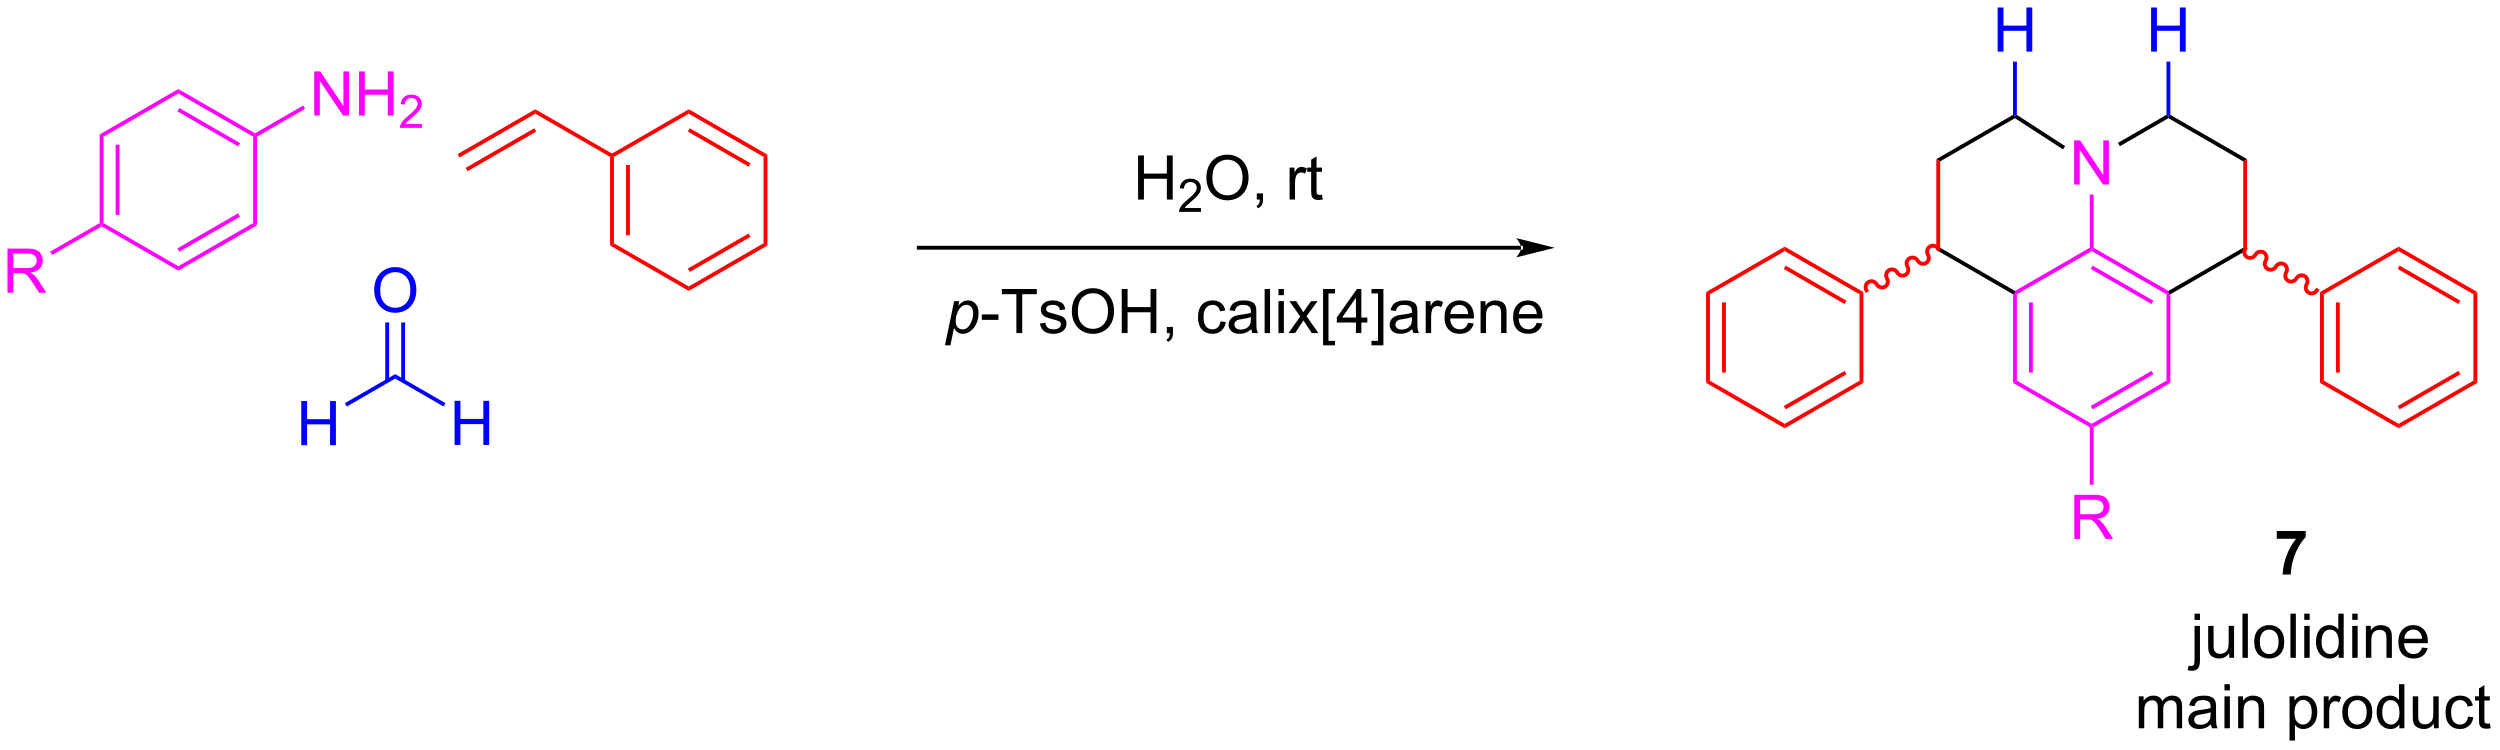 <?xml version="1.0" encoding="UTF-8"?>
<!DOCTYPE svg PUBLIC '-//W3C//DTD SVG 1.0//EN'
          'http://www.w3.org/TR/2001/REC-SVG-20010904/DTD/svg10.dtd'>
<svg stroke-dasharray="none" shape-rendering="auto" xmlns="http://www.w3.org/2000/svg" font-family="'Dialog'" text-rendering="auto" width="890" fill-opacity="1" color-interpolation="auto" color-rendering="auto" preserveAspectRatio="xMidYMid meet" font-size="12px" viewBox="0 0 890 267" fill="black" xmlns:xlink="http://www.w3.org/1999/xlink" stroke="black" image-rendering="auto" stroke-miterlimit="10" stroke-linecap="square" stroke-linejoin="miter" font-style="normal" stroke-width="1" height="267" stroke-dashoffset="0" font-weight="normal" stroke-opacity="1"
><!--Generated by the Batik Graphics2D SVG Generator--><defs id="genericDefs"
  /><g
  ><defs id="defs1"
    ><clipPath clipPathUnits="userSpaceOnUse" id="clipPath1"
      ><path d="M1.294 1.596 L334.783 1.596 L334.783 101.458 L1.294 101.458 L1.294 1.596 Z"
      /></clipPath
      ><clipPath clipPathUnits="userSpaceOnUse" id="clipPath2"
      ><path d="M-0.556 14.665 L-0.556 111.751 L323.66 111.751 L323.66 14.665 Z"
      /></clipPath
    ></defs
    ><g fill="blue" transform="scale(2.667,2.667) translate(-1.294,-1.596) matrix(1.029,0,0,1.029,1.866,-13.489)" stroke="blue"
    ><path d="M38.525 72.41 L38.525 66.684 L39.283 66.684 L39.283 69.035 L42.26 69.035 L42.26 66.684 L43.017 66.684 L43.017 72.41 L42.26 72.41 L42.26 69.71 L39.283 69.71 L39.283 72.41 L38.525 72.41 Z" stroke="none" clip-path="url(#clipPath2)"
    /></g
    ><g fill="blue" transform="matrix(2.743,0,0,2.743,1.526,-40.226)" stroke="blue"
    ><path d="M44.45 67.426 L44.2 66.993 L50.731 63.222 L50.731 63.799 Z" stroke="none" clip-path="url(#clipPath2)"
    /></g
    ><g fill="blue" transform="matrix(2.743,0,0,2.743,1.526,-40.226)" stroke="blue"
    ><path d="M58.44 72.41 L58.44 66.684 L59.198 66.684 L59.198 69.035 L62.175 69.035 L62.175 66.684 L62.933 66.684 L62.933 72.41 L62.175 72.41 L62.175 69.71 L59.198 69.71 L59.198 72.41 L58.44 72.41 Z" stroke="none" clip-path="url(#clipPath2)"
    /></g
    ><g fill="blue" transform="matrix(2.743,0,0,2.743,1.526,-40.226)" stroke="blue"
    ><path d="M50.731 63.799 L50.731 63.222 L57.266 66.995 L57.016 67.428 Z" stroke="none" clip-path="url(#clipPath2)"
    /></g
    ><g fill="blue" transform="matrix(2.743,0,0,2.743,1.526,-40.226)" stroke="blue"
    ><path d="M48.008 52.371 Q48.008 50.944 48.773 50.14 Q49.539 49.332 50.75 49.332 Q51.541 49.332 52.177 49.713 Q52.815 50.09 53.148 50.767 Q53.484 51.444 53.484 52.304 Q53.484 53.176 53.133 53.864 Q52.781 54.551 52.135 54.905 Q51.492 55.26 50.745 55.26 Q49.937 55.26 49.299 54.869 Q48.664 54.476 48.336 53.801 Q48.008 53.124 48.008 52.371 ZM48.789 52.382 Q48.789 53.418 49.343 54.015 Q49.901 54.608 50.742 54.608 Q51.596 54.608 52.148 54.007 Q52.703 53.405 52.703 52.301 Q52.703 51.601 52.466 51.08 Q52.229 50.559 51.773 50.273 Q51.32 49.983 50.752 49.983 Q49.948 49.983 49.367 50.538 Q48.789 51.09 48.789 52.382 Z" stroke="none" clip-path="url(#clipPath2)"
    /></g
    ><g fill="blue" transform="matrix(2.743,0,0,2.743,1.526,-40.226)" stroke="blue"
    ><path d="M52.016 64.108 L52.016 56.513 L51.516 56.513 L51.516 64.108 ZM49.946 64.108 L49.946 56.513 L49.446 56.513 L49.446 64.108 Z" stroke="none" clip-path="url(#clipPath2)"
    /></g
    ><g fill="fuchsia" transform="matrix(2.743,0,0,2.743,1.526,-40.226)" stroke="fuchsia"
    ><path d="M12.382 32.113 L12.882 32.402 L12.882 43.613 L12.632 43.758 L12.382 43.613 ZM14.452 33.453 L14.452 42.562 L14.952 42.562 L14.952 33.453 Z" stroke="none" clip-path="url(#clipPath2)"
    /></g
    ><g fill="fuchsia" transform="matrix(2.743,0,0,2.743,1.526,-40.226)" stroke="fuchsia"
    ><path d="M12.632 44.046 L12.632 43.758 L12.882 43.613 L22.59 49.219 L22.59 49.796 Z" stroke="none" clip-path="url(#clipPath2)"
    /></g
    ><g fill="fuchsia" transform="matrix(2.743,0,0,2.743,1.526,-40.226)" stroke="fuchsia"
    ><path d="M22.59 49.796 L22.59 49.219 L32.297 43.613 L32.797 43.902 ZM22.715 47.334 L30.603 42.779 L30.353 42.346 L22.465 46.901 Z" stroke="none" clip-path="url(#clipPath2)"
    /></g
    ><g fill="fuchsia" transform="matrix(2.743,0,0,2.743,1.526,-40.226)" stroke="fuchsia"
    ><path d="M32.797 43.902 L32.297 43.613 L32.297 32.402 L32.547 32.258 L32.797 32.402 Z" stroke="none" clip-path="url(#clipPath2)"
    /></g
    ><g fill="fuchsia" transform="matrix(2.743,0,0,2.743,1.526,-40.226)" stroke="fuchsia"
    ><path d="M32.547 31.969 L32.547 32.258 L32.297 32.402 L22.59 26.796 L22.59 26.219 ZM30.603 33.236 L22.715 28.681 L22.465 29.114 L30.353 33.669 Z" stroke="none" clip-path="url(#clipPath2)"
    /></g
    ><g fill="fuchsia" transform="matrix(2.743,0,0,2.743,1.526,-40.226)" stroke="fuchsia"
    ><path d="M22.59 26.219 L22.59 26.796 L12.882 32.402 L12.382 32.113 Z" stroke="none" clip-path="url(#clipPath2)"
    /></g
    ><g fill="fuchsia" transform="matrix(2.743,0,0,2.743,1.526,-40.226)" stroke="fuchsia"
    ><path d="M40.226 29.657 L40.226 23.931 L41.004 23.931 L44.012 28.426 L44.012 23.931 L44.739 23.931 L44.739 29.657 L43.96 29.657 L40.952 25.157 L40.952 29.657 L40.226 29.657 ZM46.034 29.657 L46.034 23.931 L46.792 23.931 L46.792 26.282 L49.769 26.282 L49.769 23.931 L50.526 23.931 L50.526 29.657 L49.769 29.657 L49.769 26.957 L46.792 26.957 L46.792 29.657 L46.034 29.657 Z" stroke="none" clip-path="url(#clipPath2)"
    /></g
    ><g fill="fuchsia" transform="matrix(2.743,0,0,2.743,1.526,-40.226)" stroke="fuchsia"
    ><path d="M54.193 30.75 L54.193 31.258 L51.353 31.258 Q51.347 31.066 51.415 30.89 Q51.523 30.601 51.761 30.32 Q52.001 30.039 52.452 29.67 Q53.151 29.095 53.398 28.759 Q53.644 28.424 53.644 28.125 Q53.644 27.812 53.419 27.597 Q53.196 27.381 52.835 27.381 Q52.454 27.381 52.226 27.609 Q51.997 27.838 51.995 28.242 L51.452 28.187 Q51.509 27.58 51.872 27.263 Q52.236 26.945 52.847 26.945 Q53.466 26.945 53.825 27.289 Q54.187 27.631 54.187 28.136 Q54.187 28.394 54.081 28.644 Q53.976 28.892 53.73 29.168 Q53.486 29.443 52.917 29.924 Q52.443 30.322 52.308 30.465 Q52.173 30.607 52.085 30.75 L54.193 30.75 Z" stroke="none" clip-path="url(#clipPath2)"
    /></g
    ><g fill="fuchsia" transform="matrix(2.743,0,0,2.743,1.526,-40.226)" stroke="fuchsia"
    ><path d="M32.797 32.402 L32.547 32.258 L32.547 31.969 L38.801 28.358 L39.051 28.791 Z" stroke="none" clip-path="url(#clipPath2)"
    /></g
    ><g fill="red" transform="matrix(2.743,0,0,2.743,1.526,-40.226)" stroke="red"
    ><path d="M59.082 35.099 L58.832 34.666 L68.914 28.843 L68.914 29.421 ZM60.117 36.891 L69.039 31.739 L68.789 31.306 L59.867 36.458 Z" stroke="none" clip-path="url(#clipPath2)"
    /></g
    ><g fill="red" transform="matrix(2.743,0,0,2.743,1.526,-40.226)" stroke="red"
    ><path d="M68.914 29.421 L68.914 28.843 L78.872 34.594 L78.872 34.882 L78.622 35.027 Z" stroke="none" clip-path="url(#clipPath2)"
    /></g
    ><g transform="matrix(2.743,0,0,2.743,1.526,-40.226)"
    ><path d="M196.847 47.069 L196.847 47.069 L118.69 47.069 L118.44 47.069 L118.44 46.569 L118.69 46.569 L196.847 46.569 L197.097 46.569 L197.097 47.069 ZM201.222 46.819 L196.222 45.569 C196.222 45.569 196.847 46.273 196.847 46.819 C196.847 47.366 196.222 48.069 196.222 48.069 Z" stroke="none" clip-path="url(#clipPath2)"
    /></g
    ><g transform="matrix(2.743,0,0,2.743,1.526,-40.226)"
    ><path d="M147.151 40.565 L147.151 34.838 L147.909 34.838 L147.909 37.19 L150.885 37.19 L150.885 34.838 L151.643 34.838 L151.643 40.565 L150.885 40.565 L150.885 37.864 L147.909 37.864 L147.909 40.565 L147.151 40.565 Z" stroke="none" clip-path="url(#clipPath2)"
    /></g
    ><g transform="matrix(2.743,0,0,2.743,1.526,-40.226)"
    ><path d="M155.309 41.657 L155.309 42.165 L152.469 42.165 Q152.463 41.973 152.532 41.797 Q152.639 41.508 152.877 41.227 Q153.118 40.946 153.569 40.577 Q154.268 40.002 154.514 39.667 Q154.76 39.331 154.76 39.032 Q154.76 38.719 154.536 38.504 Q154.313 38.288 153.952 38.288 Q153.571 38.288 153.342 38.516 Q153.114 38.745 153.112 39.149 L152.569 39.094 Q152.625 38.487 152.989 38.17 Q153.352 37.852 153.963 37.852 Q154.583 37.852 154.942 38.196 Q155.303 38.538 155.303 39.044 Q155.303 39.301 155.198 39.551 Q155.092 39.799 154.846 40.075 Q154.602 40.35 154.034 40.831 Q153.559 41.229 153.424 41.372 Q153.29 41.514 153.202 41.657 L155.309 41.657 Z" stroke="none" clip-path="url(#clipPath2)"
    /></g
    ><g transform="matrix(2.743,0,0,2.743,1.526,-40.226)"
    ><path d="M156.013 37.776 Q156.013 36.349 156.778 35.544 Q157.544 34.736 158.755 34.736 Q159.547 34.736 160.182 35.117 Q160.82 35.494 161.153 36.171 Q161.489 36.849 161.489 37.708 Q161.489 38.58 161.138 39.268 Q160.786 39.955 160.14 40.309 Q159.497 40.664 158.75 40.664 Q157.942 40.664 157.304 40.273 Q156.669 39.88 156.341 39.205 Q156.013 38.528 156.013 37.776 ZM156.794 37.786 Q156.794 38.822 157.349 39.419 Q157.906 40.013 158.747 40.013 Q159.601 40.013 160.153 39.411 Q160.708 38.809 160.708 37.705 Q160.708 37.005 160.471 36.484 Q160.234 35.963 159.778 35.677 Q159.325 35.388 158.757 35.388 Q157.953 35.388 157.372 35.942 Q156.794 36.494 156.794 37.786 ZM162.558 40.565 L162.558 39.763 L163.36 39.763 L163.36 40.565 Q163.36 41.007 163.204 41.278 Q163.048 41.549 162.707 41.697 L162.511 41.398 Q162.735 41.299 162.839 41.109 Q162.946 40.921 162.957 40.565 L162.558 40.565 ZM166.813 40.565 L166.813 36.416 L167.446 36.416 L167.446 37.044 Q167.688 36.604 167.892 36.463 Q168.097 36.322 168.345 36.322 Q168.699 36.322 169.066 36.549 L168.824 37.2 Q168.566 37.049 168.308 37.049 Q168.079 37.049 167.894 37.187 Q167.712 37.325 167.634 37.572 Q167.517 37.947 167.517 38.393 L167.517 40.565 L166.813 40.565 ZM171.019 39.934 L171.121 40.557 Q170.824 40.619 170.589 40.619 Q170.207 40.619 169.996 40.499 Q169.785 40.377 169.699 40.179 Q169.613 39.981 169.613 39.349 L169.613 36.963 L169.097 36.963 L169.097 36.416 L169.613 36.416 L169.613 35.388 L170.313 34.966 L170.313 36.416 L171.019 36.416 L171.019 36.963 L170.313 36.963 L170.313 39.388 Q170.313 39.69 170.35 39.776 Q170.386 39.861 170.47 39.914 Q170.556 39.963 170.712 39.963 Q170.829 39.963 171.019 39.934 Z" stroke="none" clip-path="url(#clipPath2)"
    /></g
    ><g fill="fuchsia" transform="matrix(2.743,0,0,2.743,1.526,-40.226)" stroke="fuchsia"
    ><path d="M260.705 52.858 L260.955 52.714 L261.205 52.858 L261.205 64.07 L260.705 64.358 ZM262.776 53.909 L262.776 63.019 L263.276 63.019 L263.276 53.909 Z" stroke="none" clip-path="url(#clipPath2)"
    /></g
    ><g fill="fuchsia" transform="matrix(2.743,0,0,2.743,1.526,-40.226)" stroke="fuchsia"
    ><path d="M260.705 64.358 L261.205 64.07 L270.913 69.675 L270.913 69.964 L270.663 70.108 Z" stroke="none" clip-path="url(#clipPath2)"
    /></g
    ><g fill="fuchsia" transform="matrix(2.743,0,0,2.743,1.526,-40.226)" stroke="fuchsia"
    ><path d="M271.163 70.108 L270.913 69.964 L270.913 69.675 L280.621 64.07 L281.121 64.358 ZM271.038 67.79 L278.926 63.236 L278.676 62.803 L270.788 67.358 Z" stroke="none" clip-path="url(#clipPath2)"
    /></g
    ><g fill="fuchsia" transform="matrix(2.743,0,0,2.743,1.526,-40.226)" stroke="fuchsia"
    ><path d="M281.121 64.358 L280.621 64.07 L280.621 52.858 L280.871 52.714 L281.121 52.858 Z" stroke="none" clip-path="url(#clipPath2)"
    /></g
    ><g fill="fuchsia" transform="matrix(2.743,0,0,2.743,1.526,-40.226)" stroke="fuchsia"
    ><path d="M280.871 52.425 L280.871 52.714 L280.621 52.858 L270.913 47.253 L270.913 46.964 L271.163 46.82 ZM278.926 53.692 L271.038 49.138 L270.788 49.571 L278.676 54.125 Z" stroke="none" clip-path="url(#clipPath2)"
    /></g
    ><g fill="fuchsia" transform="matrix(2.743,0,0,2.743,1.526,-40.226)" stroke="fuchsia"
    ><path d="M270.663 46.82 L270.913 46.964 L270.913 47.253 L261.205 52.858 L260.955 52.714 L260.955 52.425 Z" stroke="none" clip-path="url(#clipPath2)"
    /></g
    ><g fill="fuchsia" transform="matrix(2.743,0,0,2.743,1.526,-40.226)" stroke="fuchsia"
    ><path d="M268.634 38.614 L268.634 32.887 L269.412 32.887 L272.42 37.382 L272.42 32.887 L273.147 32.887 L273.147 38.614 L272.368 38.614 L269.36 34.114 L269.36 38.614 L268.634 38.614 Z" stroke="none" clip-path="url(#clipPath2)"
    /></g
    ><g transform="matrix(2.743,0,0,2.743,1.526,-40.226)"
    ><path d="M281.121 52.858 L280.871 52.714 L280.871 52.425 L290.578 46.82 L291.078 47.108 Z" stroke="none" clip-path="url(#clipPath2)"
    /></g
    ><g fill="red" transform="matrix(2.743,0,0,2.743,1.526,-40.226)" stroke="red"
    ><path d="M291.078 47.108 L290.578 46.82 L290.578 35.608 L291.078 35.32 Z" stroke="none" clip-path="url(#clipPath2)"
    /></g
    ><g transform="matrix(2.743,0,0,2.743,1.526,-40.226)"
    ><path d="M291.078 35.32 L290.578 35.608 L280.871 30.003 L280.871 29.714 L281.121 29.57 Z" stroke="none" clip-path="url(#clipPath2)"
    /></g
    ><g transform="matrix(2.743,0,0,2.743,1.526,-40.226)"
    ><path d="M280.621 29.57 L280.871 29.714 L280.871 30.003 L274.575 33.639 L274.324 33.206 Z" stroke="none" clip-path="url(#clipPath2)"
    /></g
    ><g fill="fuchsia" transform="matrix(2.743,0,0,2.743,1.526,-40.226)" stroke="fuchsia"
    ><path d="M270.663 39.914 L271.163 39.914 L271.163 46.82 L270.913 46.964 L270.663 46.82 Z" stroke="none" clip-path="url(#clipPath2)"
    /></g
    ><g fill="blue" transform="matrix(2.743,0,0,2.743,1.526,-40.226)" stroke="blue"
    ><path d="M278.623 21.364 L278.623 15.637 L279.38 15.637 L279.38 17.989 L282.357 17.989 L282.357 15.637 L283.115 15.637 L283.115 21.364 L282.357 21.364 L282.357 18.663 L279.38 18.663 L279.38 21.364 L278.623 21.364 Z" stroke="none" clip-path="url(#clipPath2)"
    /></g
    ><g fill="blue" transform="matrix(2.743,0,0,2.743,1.526,-40.226)" stroke="blue"
    ><path d="M281.121 29.57 L280.871 29.714 L280.621 29.57 L280.621 22.664 L281.121 22.664 Z" stroke="none" clip-path="url(#clipPath2)"
    /></g
    ><g fill="red" transform="matrix(2.743,0,0,2.743,1.526,-40.226)" stroke="red"
    ><path d="M291.045 47.089 L291.045 47.089 C290.888 47.36 290.979 47.686 291.219 47.824 L291.094 48.041 L291.219 47.824 C291.458 47.962 291.786 47.878 291.942 47.607 L292.159 47.732 L291.942 47.607 C292.227 47.113 292.854 46.92 293.349 47.206 L293.224 47.423 L293.349 47.206 C293.844 47.492 293.991 48.13 293.706 48.624 L293.489 48.499 L293.706 48.624 C293.549 48.896 293.64 49.221 293.88 49.36 L293.755 49.576 L293.88 49.36 C294.119 49.498 294.446 49.414 294.603 49.142 L294.82 49.267 L294.603 49.142 C294.888 48.648 295.514 48.456 296.01 48.742 L295.885 48.958 L296.01 48.742 C296.505 49.027 296.651 49.666 296.366 50.16 L296.15 50.035 L296.366 50.16 C296.21 50.431 296.301 50.757 296.54 50.895 L296.415 51.111 L296.54 50.895 C296.78 51.033 297.107 50.949 297.264 50.678 L297.48 50.803 L297.264 50.678 C297.549 50.184 298.175 49.991 298.67 50.277 L298.545 50.493 L298.67 50.277 C299.166 50.563 299.312 51.201 299.027 51.695 L298.811 51.57 L299.027 51.695 C298.87 51.967 298.961 52.292 299.201 52.43 L299.076 52.647 L299.201 52.43 C299.44 52.569 299.768 52.484 299.925 52.213 L300.05 51.996 L300.483 52.246 L300.358 52.463 C300.073 52.957 299.446 53.149 298.951 52.864 L298.951 52.864 C298.456 52.578 298.309 51.939 298.594 51.445 L298.594 51.445 C298.751 51.174 298.66 50.848 298.42 50.71 L298.42 50.71 C298.181 50.572 297.853 50.656 297.697 50.927 L297.697 50.927 C297.412 51.421 296.786 51.614 296.29 51.328 L296.29 51.328 C295.795 51.042 295.648 50.404 295.933 49.91 L295.933 49.91 C296.09 49.638 295.999 49.313 295.76 49.175 L295.76 49.175 C295.52 49.036 295.193 49.12 295.036 49.392 L295.036 49.392 C294.751 49.886 294.125 50.078 293.63 49.793 L293.63 49.793 C293.134 49.507 292.988 48.868 293.273 48.374 L293.273 48.374 C293.429 48.103 293.338 47.777 293.099 47.639 L293.099 47.639 C292.859 47.501 292.532 47.585 292.375 47.857 L292.375 47.857 C292.09 48.35 291.464 48.543 290.969 48.257 L290.969 48.257 C290.474 47.971 290.327 47.333 290.612 46.839 L290.737 46.623 L291.17 46.872 Z" stroke="none" clip-path="url(#clipPath2)"
    /></g
    ><g transform="matrix(2.743,0,0,2.743,1.526,-40.226)"
    ><path d="M284.264 95.126 L284.264 94.311 L284.967 94.311 L284.967 95.126 L284.264 95.126 ZM283.373 101.647 L283.506 101.05 Q283.717 101.105 283.839 101.105 Q284.053 101.105 284.157 100.962 Q284.264 100.819 284.264 100.248 L284.264 95.889 L284.967 95.889 L284.967 100.264 Q284.967 101.029 284.769 101.332 Q284.514 101.722 283.925 101.722 Q283.639 101.722 283.373 101.647 ZM288.765 100.037 L288.765 99.428 Q288.281 100.131 287.447 100.131 Q287.08 100.131 286.762 99.99 Q286.445 99.85 286.288 99.636 Q286.135 99.423 286.072 99.115 Q286.031 98.907 286.031 98.459 L286.031 95.889 L286.734 95.889 L286.734 98.188 Q286.734 98.74 286.776 98.93 Q286.843 99.209 287.057 99.368 Q287.273 99.524 287.588 99.524 Q287.906 99.524 288.182 99.363 Q288.46 99.201 288.575 98.923 Q288.69 98.641 288.69 98.11 L288.69 95.889 L289.393 95.889 L289.393 100.037 L288.765 100.037 ZM290.48 100.037 L290.48 94.311 L291.183 94.311 L291.183 100.037 L290.48 100.037 ZM292.01 97.962 Q292.01 96.811 292.651 96.256 Q293.187 95.795 293.955 95.795 Q294.812 95.795 295.354 96.355 Q295.898 96.915 295.898 97.904 Q295.898 98.704 295.656 99.165 Q295.416 99.623 294.958 99.878 Q294.499 100.131 293.955 100.131 Q293.085 100.131 292.546 99.574 Q292.01 99.014 292.01 97.962 ZM292.734 97.962 Q292.734 98.759 293.08 99.157 Q293.429 99.553 293.955 99.553 Q294.479 99.553 294.825 99.154 Q295.174 98.756 295.174 97.938 Q295.174 97.17 294.825 96.774 Q294.476 96.376 293.955 96.376 Q293.429 96.376 293.08 96.772 Q292.734 97.165 292.734 97.962 ZM296.707 100.037 L296.707 94.311 L297.41 94.311 L297.41 100.037 L296.707 100.037 ZM298.502 95.118 L298.502 94.311 L299.205 94.311 L299.205 95.118 L298.502 95.118 ZM298.502 100.037 L298.502 95.889 L299.205 95.889 L299.205 100.037 L298.502 100.037 ZM302.967 100.037 L302.967 99.514 Q302.574 100.131 301.808 100.131 Q301.311 100.131 300.894 99.858 Q300.48 99.584 300.251 99.094 Q300.022 98.602 300.022 97.967 Q300.022 97.344 300.227 96.839 Q300.436 96.334 300.85 96.066 Q301.264 95.795 301.777 95.795 Q302.152 95.795 302.443 95.954 Q302.738 96.11 302.92 96.365 L302.92 94.311 L303.62 94.311 L303.62 100.037 L302.967 100.037 ZM300.745 97.967 Q300.745 98.764 301.082 99.16 Q301.417 99.553 301.873 99.553 Q302.334 99.553 302.657 99.175 Q302.98 98.798 302.98 98.024 Q302.98 97.173 302.652 96.774 Q302.324 96.376 301.842 96.376 Q301.373 96.376 301.058 96.759 Q300.745 97.141 300.745 97.967 ZM304.729 95.118 L304.729 94.311 L305.432 94.311 L305.432 95.118 L304.729 95.118 ZM304.729 100.037 L304.729 95.889 L305.432 95.889 L305.432 100.037 L304.729 100.037 ZM306.503 100.037 L306.503 95.889 L307.136 95.889 L307.136 96.477 Q307.592 95.795 308.457 95.795 Q308.832 95.795 309.144 95.93 Q309.459 96.063 309.615 96.282 Q309.772 96.501 309.834 96.803 Q309.873 96.998 309.873 97.485 L309.873 100.037 L309.17 100.037 L309.17 97.514 Q309.17 97.084 309.087 96.871 Q309.006 96.657 308.798 96.532 Q308.589 96.404 308.308 96.404 Q307.858 96.404 307.532 96.691 Q307.207 96.975 307.207 97.772 L307.207 100.037 L306.503 100.037 ZM313.791 98.701 L314.518 98.79 Q314.346 99.428 313.88 99.779 Q313.416 100.131 312.695 100.131 Q311.783 100.131 311.249 99.571 Q310.718 99.009 310.718 97.998 Q310.718 96.951 311.257 96.373 Q311.796 95.795 312.656 95.795 Q313.486 95.795 314.012 96.363 Q314.541 96.928 314.541 97.954 Q314.541 98.016 314.538 98.141 L311.445 98.141 Q311.484 98.826 311.83 99.191 Q312.179 99.553 312.697 99.553 Q313.085 99.553 313.359 99.35 Q313.632 99.147 313.791 98.701 ZM311.484 97.563 L313.799 97.563 Q313.752 97.04 313.533 96.779 Q313.197 96.373 312.663 96.373 Q312.179 96.373 311.848 96.699 Q311.518 97.022 311.484 97.563 Z" stroke="none" clip-path="url(#clipPath2)"
    /></g
    ><g transform="matrix(2.743,0,0,2.743,1.526,-40.226)"
    ><path d="M277.029 109.187 L277.029 105.039 L277.656 105.039 L277.656 105.62 Q277.852 105.315 278.175 105.13 Q278.5 104.945 278.914 104.945 Q279.375 104.945 279.669 105.138 Q279.966 105.328 280.086 105.672 Q280.578 104.945 281.367 104.945 Q281.984 104.945 282.315 105.286 Q282.648 105.627 282.648 106.338 L282.648 109.187 L281.95 109.187 L281.95 106.573 Q281.95 106.151 281.88 105.966 Q281.812 105.781 281.633 105.669 Q281.453 105.554 281.211 105.554 Q280.773 105.554 280.484 105.846 Q280.195 106.135 280.195 106.776 L280.195 109.187 L279.492 109.187 L279.492 106.492 Q279.492 106.023 279.32 105.789 Q279.148 105.554 278.758 105.554 Q278.461 105.554 278.208 105.711 Q277.958 105.867 277.844 106.169 Q277.732 106.469 277.732 107.034 L277.732 109.187 L277.029 109.187 ZM286.398 108.674 Q286.008 109.007 285.646 109.145 Q285.286 109.281 284.872 109.281 Q284.188 109.281 283.82 108.948 Q283.453 108.612 283.453 108.094 Q283.453 107.789 283.591 107.536 Q283.732 107.284 283.956 107.132 Q284.18 106.979 284.461 106.901 Q284.669 106.846 285.086 106.797 Q285.938 106.695 286.341 106.554 Q286.344 106.409 286.344 106.37 Q286.344 105.94 286.146 105.765 Q285.875 105.526 285.344 105.526 Q284.849 105.526 284.612 105.7 Q284.375 105.875 284.263 106.315 L283.575 106.221 Q283.669 105.781 283.883 105.51 Q284.099 105.237 284.505 105.091 Q284.911 104.945 285.445 104.945 Q285.977 104.945 286.307 105.07 Q286.641 105.195 286.797 105.385 Q286.953 105.573 287.016 105.862 Q287.052 106.041 287.052 106.51 L287.052 107.448 Q287.052 108.429 287.096 108.69 Q287.141 108.948 287.273 109.187 L286.539 109.187 Q286.43 108.969 286.398 108.674 ZM286.341 107.104 Q285.958 107.26 285.193 107.37 Q284.758 107.432 284.578 107.51 Q284.398 107.588 284.3 107.739 Q284.203 107.89 284.203 108.073 Q284.203 108.354 284.417 108.541 Q284.63 108.729 285.039 108.729 Q285.445 108.729 285.76 108.552 Q286.078 108.375 286.227 108.065 Q286.341 107.828 286.341 107.362 L286.341 107.104 ZM288.144 104.268 L288.144 103.461 L288.848 103.461 L288.848 104.268 L288.144 104.268 ZM288.144 109.187 L288.144 105.039 L288.848 105.039 L288.848 109.187 L288.144 109.187 ZM289.919 109.187 L289.919 105.039 L290.552 105.039 L290.552 105.627 Q291.008 104.945 291.872 104.945 Q292.247 104.945 292.56 105.08 Q292.875 105.213 293.031 105.432 Q293.188 105.651 293.25 105.953 Q293.289 106.148 293.289 106.635 L293.289 109.187 L292.586 109.187 L292.586 106.664 Q292.586 106.234 292.503 106.02 Q292.422 105.807 292.214 105.682 Q292.005 105.554 291.724 105.554 Q291.273 105.554 290.948 105.841 Q290.622 106.125 290.622 106.922 L290.622 109.187 L289.919 109.187 ZM296.591 110.778 L296.591 105.039 L297.232 105.039 L297.232 105.578 Q297.458 105.26 297.742 105.104 Q298.029 104.945 298.435 104.945 Q298.966 104.945 299.372 105.219 Q299.779 105.492 299.984 105.989 Q300.193 106.487 300.193 107.08 Q300.193 107.719 299.964 108.229 Q299.734 108.737 299.3 109.01 Q298.865 109.281 298.383 109.281 Q298.031 109.281 297.753 109.132 Q297.474 108.984 297.294 108.757 L297.294 110.778 L296.591 110.778 ZM297.227 107.135 Q297.227 107.937 297.55 108.32 Q297.875 108.703 298.336 108.703 Q298.805 108.703 299.138 108.307 Q299.474 107.909 299.474 107.078 Q299.474 106.284 299.146 105.89 Q298.82 105.495 298.367 105.495 Q297.919 105.495 297.573 105.916 Q297.227 106.336 297.227 107.135 ZM301.033 109.187 L301.033 105.039 L301.665 105.039 L301.665 105.666 Q301.908 105.226 302.111 105.086 Q302.316 104.945 302.564 104.945 Q302.918 104.945 303.285 105.172 L303.043 105.823 Q302.785 105.672 302.527 105.672 Q302.298 105.672 302.113 105.81 Q301.931 105.948 301.853 106.195 Q301.736 106.57 301.736 107.015 L301.736 109.187 L301.033 109.187 ZM303.441 107.112 Q303.441 105.961 304.082 105.406 Q304.618 104.945 305.387 104.945 Q306.243 104.945 306.785 105.505 Q307.329 106.065 307.329 107.054 Q307.329 107.854 307.087 108.315 Q306.848 108.773 306.389 109.028 Q305.931 109.281 305.387 109.281 Q304.517 109.281 303.978 108.724 Q303.441 108.164 303.441 107.112 ZM304.165 107.112 Q304.165 107.909 304.512 108.307 Q304.861 108.703 305.387 108.703 Q305.91 108.703 306.257 108.304 Q306.606 107.906 306.606 107.088 Q306.606 106.32 306.257 105.924 Q305.908 105.526 305.387 105.526 Q304.861 105.526 304.512 105.922 Q304.165 106.315 304.165 107.112 ZM310.844 109.187 L310.844 108.664 Q310.45 109.281 309.685 109.281 Q309.188 109.281 308.771 109.007 Q308.357 108.734 308.128 108.245 Q307.898 107.752 307.898 107.117 Q307.898 106.495 308.104 105.989 Q308.312 105.484 308.727 105.216 Q309.141 104.945 309.654 104.945 Q310.029 104.945 310.32 105.104 Q310.615 105.26 310.797 105.515 L310.797 103.461 L311.497 103.461 L311.497 109.187 L310.844 109.187 ZM308.622 107.117 Q308.622 107.914 308.958 108.31 Q309.294 108.703 309.75 108.703 Q310.211 108.703 310.534 108.325 Q310.857 107.948 310.857 107.174 Q310.857 106.323 310.529 105.924 Q310.2 105.526 309.719 105.526 Q309.25 105.526 308.935 105.909 Q308.622 106.291 308.622 107.117 ZM315.322 109.187 L315.322 108.578 Q314.837 109.281 314.004 109.281 Q313.637 109.281 313.319 109.14 Q313.001 109 312.845 108.786 Q312.691 108.573 312.629 108.265 Q312.587 108.057 312.587 107.609 L312.587 105.039 L313.29 105.039 L313.29 107.338 Q313.29 107.89 313.332 108.08 Q313.4 108.359 313.613 108.518 Q313.829 108.674 314.144 108.674 Q314.462 108.674 314.738 108.513 Q315.017 108.351 315.132 108.073 Q315.246 107.791 315.246 107.26 L315.246 105.039 L315.949 105.039 L315.949 109.187 L315.322 109.187 ZM319.758 107.666 L320.45 107.757 Q320.336 108.471 319.87 108.877 Q319.404 109.281 318.724 109.281 Q317.872 109.281 317.354 108.724 Q316.836 108.166 316.836 107.127 Q316.836 106.455 317.057 105.953 Q317.281 105.448 317.737 105.198 Q318.193 104.945 318.727 104.945 Q319.404 104.945 319.833 105.286 Q320.263 105.627 320.383 106.257 L319.7 106.362 Q319.602 105.945 319.354 105.734 Q319.107 105.523 318.755 105.523 Q318.224 105.523 317.891 105.903 Q317.56 106.284 317.56 107.109 Q317.56 107.945 317.88 108.325 Q318.2 108.703 318.716 108.703 Q319.13 108.703 319.406 108.45 Q319.685 108.195 319.758 107.666 ZM322.586 108.557 L322.688 109.179 Q322.391 109.242 322.156 109.242 Q321.773 109.242 321.562 109.122 Q321.352 109 321.266 108.802 Q321.18 108.604 321.18 107.971 L321.18 105.586 L320.664 105.586 L320.664 105.039 L321.18 105.039 L321.18 104.01 L321.88 103.588 L321.88 105.039 L322.586 105.039 L322.586 105.586 L321.88 105.586 L321.88 108.01 Q321.88 108.312 321.917 108.398 Q321.953 108.484 322.036 108.536 Q322.122 108.586 322.279 108.586 Q322.396 108.586 322.586 108.557 Z" stroke="none" clip-path="url(#clipPath2)"
    /></g
    ><g transform="matrix(2.743,0,0,2.743,1.526,-40.226)"
    ><path d="M294.934 84.597 L294.934 83.579 L298.687 83.579 L298.687 84.375 Q298.223 84.831 297.741 85.688 Q297.262 86.542 297.01 87.506 Q296.757 88.469 296.762 89.227 L295.702 89.227 Q295.731 88.04 296.192 86.805 Q296.655 85.571 297.429 84.597 L294.934 84.597 Z" stroke="none" clip-path="url(#clipPath2)"
    /></g
    ><g fill="red" transform="matrix(2.743,0,0,2.743,1.526,-40.226)" stroke="red"
    ><path d="M78.622 35.027 L78.872 34.882 L79.122 35.027 L79.122 46.238 L78.622 46.527 ZM80.692 36.078 L80.692 45.187 L81.192 45.187 L81.192 36.078 Z" stroke="none" clip-path="url(#clipPath2)"
    /></g
    ><g fill="red" transform="matrix(2.743,0,0,2.743,1.526,-40.226)" stroke="red"
    ><path d="M78.622 46.527 L79.122 46.238 L88.836 51.844 L88.837 52.421 Z" stroke="none" clip-path="url(#clipPath2)"
    /></g
    ><g fill="red" transform="matrix(2.743,0,0,2.743,1.526,-40.226)" stroke="red"
    ><path d="M88.837 52.421 L88.836 51.844 L98.544 46.238 L99.044 46.527 ZM88.961 49.959 L96.849 45.404 L96.599 44.971 L88.711 49.526 Z" stroke="none" clip-path="url(#clipPath2)"
    /></g
    ><g fill="red" transform="matrix(2.743,0,0,2.743,1.526,-40.226)" stroke="red"
    ><path d="M99.044 46.527 L98.544 46.238 L98.544 35.027 L99.044 34.738 Z" stroke="none" clip-path="url(#clipPath2)"
    /></g
    ><g fill="red" transform="matrix(2.743,0,0,2.743,1.526,-40.226)" stroke="red"
    ><path d="M99.044 34.738 L98.544 35.027 L88.836 29.421 L88.837 28.844 ZM96.849 35.861 L88.961 31.306 L88.711 31.739 L96.599 36.294 Z" stroke="none" clip-path="url(#clipPath2)"
    /></g
    ><g fill="red" transform="matrix(2.743,0,0,2.743,1.526,-40.226)" stroke="red"
    ><path d="M88.837 28.844 L88.836 29.421 L79.122 35.027 L78.872 34.882 L78.872 34.594 Z" stroke="none" clip-path="url(#clipPath2)"
    /></g
    ><g fill="red" transform="matrix(2.743,0,0,2.743,1.526,-40.226)" stroke="red"
    ><path d="M300.543 52.57 L301.043 52.858 L301.043 64.07 L300.543 64.358 ZM302.613 53.909 L302.613 63.019 L303.113 63.019 L303.113 53.909 Z" stroke="none" clip-path="url(#clipPath2)"
    /></g
    ><g fill="red" transform="matrix(2.743,0,0,2.743,1.526,-40.226)" stroke="red"
    ><path d="M300.543 64.358 L301.043 64.07 L310.75 69.675 L310.75 70.253 Z" stroke="none" clip-path="url(#clipPath2)"
    /></g
    ><g fill="red" transform="matrix(2.743,0,0,2.743,1.526,-40.226)" stroke="red"
    ><path d="M310.75 70.253 L310.75 69.675 L320.458 64.07 L320.958 64.358 ZM310.875 67.79 L318.763 63.236 L318.513 62.803 L310.625 67.358 Z" stroke="none" clip-path="url(#clipPath2)"
    /></g
    ><g fill="red" transform="matrix(2.743,0,0,2.743,1.526,-40.226)" stroke="red"
    ><path d="M320.958 64.358 L320.458 64.07 L320.458 52.858 L320.958 52.57 Z" stroke="none" clip-path="url(#clipPath2)"
    /></g
    ><g fill="red" transform="matrix(2.743,0,0,2.743,1.526,-40.226)" stroke="red"
    ><path d="M320.958 52.57 L320.458 52.858 L310.75 47.253 L310.75 46.675 ZM318.763 53.692 L310.875 49.138 L310.625 49.571 L318.513 54.125 Z" stroke="none" clip-path="url(#clipPath2)"
    /></g
    ><g fill="red" transform="matrix(2.743,0,0,2.743,1.526,-40.226)" stroke="red"
    ><path d="M310.75 46.675 L310.75 47.253 L301.043 52.858 L300.543 52.57 Z" stroke="none" clip-path="url(#clipPath2)"
    /></g
    ><g transform="matrix(2.743,0,0,2.743,1.526,-40.226)"
    ><path d="M267.47 33.63 L267.198 34.05 L260.948 30.007 L260.955 29.714 L261.205 29.578 Z" stroke="none" clip-path="url(#clipPath2)"
    /></g
    ><g transform="matrix(2.743,0,0,2.743,1.526,-40.226)"
    ><path d="M260.705 29.57 L260.955 29.714 L260.948 30.007 L251.248 35.608 L250.748 35.32 Z" stroke="none" clip-path="url(#clipPath2)"
    /></g
    ><g fill="red" transform="matrix(2.743,0,0,2.743,1.526,-40.226)" stroke="red"
    ><path d="M250.748 35.32 L251.248 35.608 L251.248 46.82 L250.748 47.108 Z" stroke="none" clip-path="url(#clipPath2)"
    /></g
    ><g transform="matrix(2.743,0,0,2.743,1.526,-40.226)"
    ><path d="M250.748 47.108 L251.248 46.82 L260.955 52.425 L260.955 52.714 L260.705 52.858 Z" stroke="none" clip-path="url(#clipPath2)"
    /></g
    ><g fill="blue" transform="matrix(2.743,0,0,2.743,1.526,-40.226)" stroke="blue"
    ><path d="M258.707 21.364 L258.707 15.637 L259.465 15.637 L259.465 17.989 L262.442 17.989 L262.442 15.637 L263.2 15.637 L263.2 21.364 L262.442 21.364 L262.442 18.663 L259.465 18.663 L259.465 21.364 L258.707 21.364 Z" stroke="none" clip-path="url(#clipPath2)"
    /></g
    ><g fill="blue" transform="matrix(2.743,0,0,2.743,1.526,-40.226)" stroke="blue"
    ><path d="M261.205 29.578 L260.955 29.714 L260.705 29.57 L260.705 22.664 L261.205 22.664 Z" stroke="none" clip-path="url(#clipPath2)"
    /></g
    ><g fill="red" transform="matrix(2.743,0,0,2.743,1.526,-40.226)" stroke="red"
    ><path d="M250.781 47.089 L250.781 47.089 C250.625 46.817 250.297 46.733 250.058 46.871 L249.933 46.655 L250.058 46.871 C249.818 47.01 249.727 47.335 249.884 47.607 L249.667 47.732 L249.884 47.607 C250.169 48.101 250.022 48.739 249.527 49.025 L249.402 48.808 L249.527 49.025 C249.032 49.311 248.405 49.118 248.12 48.624 L248.337 48.499 L248.12 48.624 C247.964 48.353 247.637 48.269 247.397 48.407 L247.272 48.19 L247.397 48.407 C247.157 48.545 247.066 48.871 247.223 49.142 L247.007 49.267 L247.223 49.142 C247.508 49.636 247.362 50.275 246.866 50.56 L246.741 50.344 L246.866 50.56 C246.371 50.846 245.745 50.654 245.46 50.16 L245.676 50.035 L245.46 50.16 C245.303 49.888 244.976 49.804 244.736 49.942 L244.611 49.726 L244.736 49.942 C244.497 50.081 244.406 50.406 244.562 50.678 L244.346 50.803 L244.562 50.678 C244.847 51.171 244.701 51.81 244.206 52.096 L244.081 51.879 L244.206 52.096 C243.71 52.382 243.084 52.189 242.799 51.695 L243.016 51.57 L242.799 51.695 C242.642 51.424 242.315 51.339 242.076 51.478 L241.951 51.261 L242.076 51.478 C241.836 51.616 241.745 51.941 241.902 52.213 L242.027 52.429 L241.594 52.679 L241.469 52.463 C241.184 51.969 241.33 51.33 241.826 51.045 L241.826 51.045 C242.321 50.759 242.947 50.951 243.232 51.445 L243.232 51.445 C243.389 51.717 243.716 51.801 243.956 51.663 L243.956 51.663 C244.195 51.525 244.286 51.199 244.129 50.927 L244.129 50.927 C243.844 50.434 243.991 49.795 244.486 49.509 L244.486 49.509 C244.982 49.223 245.608 49.416 245.893 49.91 L245.893 49.91 C246.049 50.181 246.377 50.266 246.616 50.127 L246.616 50.127 C246.856 49.989 246.947 49.663 246.79 49.392 L246.79 49.392 C246.505 48.898 246.652 48.26 247.147 47.974 L247.147 47.974 C247.642 47.688 248.269 47.881 248.554 48.374 L248.554 48.374 C248.71 48.646 249.038 48.73 249.277 48.592 L249.277 48.592 C249.517 48.454 249.608 48.128 249.451 47.857 L249.451 47.857 C249.166 47.363 249.313 46.724 249.808 46.438 L249.808 46.438 C250.303 46.153 250.929 46.345 251.214 46.839 L251.339 47.056 L250.906 47.306 Z" stroke="none" clip-path="url(#clipPath2)"
    /></g
    ><g fill="red" transform="matrix(2.743,0,0,2.743,1.526,-40.226)" stroke="red"
    ><path d="M241.283 52.57 L240.783 52.858 L231.076 47.253 L231.076 46.675 ZM239.089 53.692 L231.201 49.138 L230.951 49.571 L238.839 54.125 Z" stroke="none" clip-path="url(#clipPath2)"
    /></g
    ><g fill="red" transform="matrix(2.743,0,0,2.743,1.526,-40.226)" stroke="red"
    ><path d="M231.076 46.675 L231.076 47.253 L221.368 52.858 L220.868 52.57 Z" stroke="none" clip-path="url(#clipPath2)"
    /></g
    ><g fill="red" transform="matrix(2.743,0,0,2.743,1.526,-40.226)" stroke="red"
    ><path d="M220.868 52.57 L221.368 52.858 L221.368 64.07 L220.868 64.358 ZM222.938 53.909 L222.938 63.019 L223.438 63.019 L223.438 53.909 Z" stroke="none" clip-path="url(#clipPath2)"
    /></g
    ><g fill="red" transform="matrix(2.743,0,0,2.743,1.526,-40.226)" stroke="red"
    ><path d="M220.868 64.358 L221.368 64.07 L231.076 69.675 L231.076 70.253 Z" stroke="none" clip-path="url(#clipPath2)"
    /></g
    ><g fill="red" transform="matrix(2.743,0,0,2.743,1.526,-40.226)" stroke="red"
    ><path d="M231.076 70.253 L231.076 69.675 L240.783 64.07 L241.283 64.358 ZM231.201 67.79 L239.089 63.236 L238.839 62.803 L230.951 67.358 Z" stroke="none" clip-path="url(#clipPath2)"
    /></g
    ><g fill="red" transform="matrix(2.743,0,0,2.743,1.526,-40.226)" stroke="red"
    ><path d="M241.283 64.358 L240.783 64.07 L240.783 52.858 L241.283 52.57 Z" stroke="none" clip-path="url(#clipPath2)"
    /></g
    ><g fill="fuchsia" transform="matrix(2.743,0,0,2.743,1.526,-40.226)" stroke="fuchsia"
    ><path d="M0.416 52.657 L0.416 46.931 L2.955 46.931 Q3.721 46.931 4.119 47.085 Q4.518 47.238 4.754 47.629 Q4.994 48.02 4.994 48.493 Q4.994 49.103 4.598 49.522 Q4.205 49.939 3.38 50.051 Q3.682 50.197 3.838 50.337 Q4.168 50.642 4.465 51.098 L5.463 52.657 L4.51 52.657 L3.752 51.465 Q3.418 50.949 3.202 50.676 Q2.989 50.402 2.82 50.293 Q2.65 50.184 2.473 50.142 Q2.346 50.113 2.051 50.113 L1.174 50.113 L1.174 52.657 L0.416 52.657 ZM1.174 49.457 L2.801 49.457 Q3.322 49.457 3.614 49.35 Q3.908 49.243 4.059 49.007 Q4.213 48.77 4.213 48.493 Q4.213 48.087 3.916 47.827 Q3.622 47.564 2.986 47.564 L1.174 47.564 L1.174 49.457 Z" stroke="none" clip-path="url(#clipPath2)"
    /></g
    ><g fill="fuchsia" transform="matrix(2.743,0,0,2.743,1.526,-40.226)" stroke="fuchsia"
    ><path d="M12.382 43.613 L12.632 43.758 L12.632 44.046 L6.204 47.758 L5.954 47.325 Z" stroke="none" clip-path="url(#clipPath2)"
    /></g
    ><g fill="fuchsia" transform="matrix(2.743,0,0,2.743,1.526,-40.226)" stroke="fuchsia"
    ><path d="M268.655 84.614 L268.655 78.887 L271.194 78.887 Q271.959 78.887 272.358 79.041 Q272.756 79.195 272.993 79.585 Q273.233 79.976 273.233 80.45 Q273.233 81.059 272.837 81.479 Q272.444 81.895 271.618 82.007 Q271.92 82.153 272.077 82.294 Q272.407 82.598 272.704 83.054 L273.702 84.614 L272.748 84.614 L271.991 83.421 Q271.657 82.906 271.441 82.632 Q271.228 82.359 271.058 82.249 Q270.889 82.14 270.712 82.098 Q270.584 82.07 270.29 82.07 L269.412 82.07 L269.412 84.614 L268.655 84.614 ZM269.412 81.413 L271.04 81.413 Q271.561 81.413 271.853 81.307 Q272.147 81.2 272.298 80.963 Q272.452 80.726 272.452 80.45 Q272.452 80.044 272.155 79.783 Q271.86 79.52 271.225 79.52 L269.412 79.52 L269.412 81.413 Z" stroke="none" clip-path="url(#clipPath2)"
    /></g
    ><g fill="fuchsia" transform="matrix(2.743,0,0,2.743,1.526,-40.226)" stroke="fuchsia"
    ><path d="M270.663 70.108 L270.913 69.964 L271.163 70.108 L271.163 77.58 L270.663 77.58 Z" stroke="none" clip-path="url(#clipPath2)"
    /></g
    ><g transform="matrix(2.743,0,0,2.743,1.526,-40.226)"
    ><path d="M122.082 59.487 L123.282 53.747 L123.936 53.747 L123.814 54.325 Q124.178 53.945 124.465 53.799 Q124.751 53.654 125.071 53.654 Q125.665 53.654 126.056 54.086 Q126.446 54.516 126.446 55.32 Q126.446 55.969 126.23 56.503 Q126.017 57.036 125.704 57.362 Q125.392 57.685 125.071 57.839 Q124.751 57.99 124.415 57.99 Q123.67 57.99 123.259 57.232 L122.79 59.487 L122.082 59.487 ZM123.483 56.2 Q123.483 56.664 123.548 56.844 Q123.647 57.099 123.868 57.255 Q124.092 57.411 124.384 57.411 Q124.993 57.411 125.368 56.727 Q125.743 56.039 125.743 55.325 Q125.743 54.797 125.491 54.51 Q125.241 54.224 124.866 54.224 Q124.595 54.224 124.363 54.367 Q124.134 54.508 123.936 54.792 Q123.741 55.075 123.61 55.487 Q123.483 55.896 123.483 56.2 Z" stroke="none" clip-path="url(#clipPath2)"
    /></g
    ><g transform="matrix(2.743,0,0,2.743,1.526,-40.226)"
    ><path d="M126.87 56.177 L126.87 55.469 L129.028 55.469 L129.028 56.177 L126.87 56.177 ZM131.354 57.896 L131.354 52.844 L129.466 52.844 L129.466 52.169 L134.005 52.169 L134.005 52.844 L132.112 52.844 L132.112 57.896 L131.354 57.896 ZM134.412 56.656 L135.108 56.547 Q135.165 56.966 135.433 57.19 Q135.702 57.411 136.181 57.411 Q136.665 57.411 136.899 57.214 Q137.134 57.016 137.134 56.75 Q137.134 56.513 136.928 56.375 Q136.782 56.281 136.209 56.138 Q135.436 55.943 135.136 55.799 Q134.837 55.656 134.683 55.406 Q134.53 55.154 134.53 54.849 Q134.53 54.57 134.655 54.336 Q134.782 54.099 135.001 53.943 Q135.165 53.82 135.449 53.737 Q135.733 53.654 136.056 53.654 Q136.545 53.654 136.912 53.794 Q137.282 53.935 137.457 54.174 Q137.634 54.414 137.702 54.818 L137.014 54.911 Q136.967 54.591 136.741 54.411 Q136.517 54.232 136.108 54.232 Q135.623 54.232 135.415 54.393 Q135.209 54.552 135.209 54.766 Q135.209 54.904 135.295 55.013 Q135.381 55.125 135.564 55.2 Q135.67 55.24 136.186 55.38 Q136.931 55.578 137.225 55.706 Q137.522 55.833 137.689 56.075 Q137.858 56.318 137.858 56.677 Q137.858 57.029 137.652 57.339 Q137.446 57.648 137.058 57.82 Q136.673 57.99 136.186 57.99 Q135.376 57.99 134.952 57.654 Q134.53 57.318 134.412 56.656 ZM138.553 55.107 Q138.553 53.68 139.319 52.875 Q140.084 52.068 141.295 52.068 Q142.087 52.068 142.722 52.448 Q143.36 52.825 143.694 53.503 Q144.03 54.18 144.03 55.039 Q144.03 55.911 143.678 56.599 Q143.327 57.286 142.681 57.641 Q142.037 57.995 141.29 57.995 Q140.483 57.995 139.845 57.604 Q139.209 57.211 138.881 56.536 Q138.553 55.859 138.553 55.107 ZM139.334 55.117 Q139.334 56.154 139.889 56.75 Q140.446 57.344 141.287 57.344 Q142.142 57.344 142.694 56.742 Q143.248 56.141 143.248 55.036 Q143.248 54.336 143.011 53.815 Q142.774 53.294 142.319 53.008 Q141.866 52.719 141.298 52.719 Q140.493 52.719 139.912 53.273 Q139.334 53.825 139.334 55.117 ZM145.028 57.896 L145.028 52.169 L145.786 52.169 L145.786 54.521 L148.763 54.521 L148.763 52.169 L149.521 52.169 L149.521 57.896 L148.763 57.896 L148.763 55.195 L145.786 55.195 L145.786 57.896 L145.028 57.896 ZM150.876 57.896 L150.876 57.094 L151.678 57.094 L151.678 57.896 Q151.678 58.339 151.522 58.609 Q151.366 58.88 151.024 59.029 L150.829 58.729 Q151.053 58.63 151.157 58.44 Q151.264 58.253 151.274 57.896 L150.876 57.896 ZM157.845 56.375 L158.537 56.466 Q158.423 57.18 157.957 57.586 Q157.491 57.99 156.811 57.99 Q155.959 57.99 155.441 57.432 Q154.923 56.875 154.923 55.836 Q154.923 55.164 155.144 54.661 Q155.368 54.156 155.824 53.906 Q156.28 53.654 156.814 53.654 Q157.491 53.654 157.92 53.995 Q158.35 54.336 158.47 54.966 L157.787 55.07 Q157.689 54.654 157.441 54.443 Q157.194 54.232 156.842 54.232 Q156.311 54.232 155.978 54.612 Q155.647 54.992 155.647 55.818 Q155.647 56.654 155.967 57.034 Q156.287 57.411 156.803 57.411 Q157.217 57.411 157.493 57.159 Q157.772 56.904 157.845 56.375 ZM161.845 57.383 Q161.454 57.716 161.092 57.854 Q160.733 57.99 160.319 57.99 Q159.634 57.99 159.267 57.656 Q158.899 57.32 158.899 56.802 Q158.899 56.497 159.037 56.245 Q159.178 55.992 159.402 55.841 Q159.626 55.688 159.907 55.609 Q160.116 55.555 160.532 55.505 Q161.384 55.404 161.787 55.263 Q161.79 55.117 161.79 55.078 Q161.79 54.648 161.592 54.474 Q161.321 54.234 160.79 54.234 Q160.295 54.234 160.058 54.409 Q159.821 54.583 159.709 55.023 L159.022 54.93 Q159.116 54.49 159.329 54.219 Q159.545 53.945 159.952 53.799 Q160.358 53.654 160.892 53.654 Q161.423 53.654 161.754 53.779 Q162.087 53.904 162.243 54.094 Q162.399 54.281 162.462 54.57 Q162.498 54.75 162.498 55.219 L162.498 56.156 Q162.498 57.138 162.543 57.398 Q162.587 57.656 162.72 57.896 L161.985 57.896 Q161.876 57.677 161.845 57.383 ZM161.787 55.812 Q161.405 55.969 160.639 56.078 Q160.204 56.141 160.024 56.219 Q159.845 56.297 159.746 56.448 Q159.649 56.599 159.649 56.781 Q159.649 57.062 159.863 57.25 Q160.077 57.438 160.485 57.438 Q160.892 57.438 161.207 57.26 Q161.524 57.083 161.673 56.773 Q161.787 56.536 161.787 56.07 L161.787 55.812 ZM163.573 57.896 L163.573 52.169 L164.276 52.169 L164.276 57.896 L163.573 57.896 ZM165.368 52.977 L165.368 52.169 L166.071 52.169 L166.071 52.977 L165.368 52.977 ZM165.368 57.896 L165.368 53.747 L166.071 53.747 L166.071 57.896 L165.368 57.896 ZM166.674 57.896 L168.19 55.74 L166.786 53.747 L167.666 53.747 L168.302 54.719 Q168.482 54.997 168.591 55.185 Q168.763 54.927 168.909 54.727 L169.607 53.747 L170.448 53.747 L169.013 55.7 L170.557 57.896 L169.692 57.896 L168.841 56.607 L168.614 56.258 L167.526 57.896 L166.674 57.896 ZM171.159 59.487 L171.159 52.169 L172.708 52.169 L172.708 52.75 L171.862 52.75 L171.862 58.904 L172.708 58.904 L172.708 59.487 L171.159 59.487 ZM175.423 57.896 L175.423 56.523 L172.939 56.523 L172.939 55.88 L175.553 52.169 L176.126 52.169 L176.126 55.88 L176.899 55.88 L176.899 56.523 L176.126 56.523 L176.126 57.896 L175.423 57.896 ZM175.423 55.88 L175.423 53.297 L173.631 55.88 L175.423 55.88 ZM178.989 59.487 L177.44 59.487 L177.44 58.904 L178.286 58.904 L178.286 52.75 L177.44 52.75 L177.44 52.169 L178.989 52.169 L178.989 59.487 ZM182.743 57.383 Q182.353 57.716 181.991 57.854 Q181.631 57.99 181.217 57.99 Q180.532 57.99 180.165 57.656 Q179.798 57.32 179.798 56.802 Q179.798 56.497 179.936 56.245 Q180.077 55.992 180.3 55.841 Q180.524 55.688 180.806 55.609 Q181.014 55.555 181.431 55.505 Q182.282 55.404 182.686 55.263 Q182.689 55.117 182.689 55.078 Q182.689 54.648 182.491 54.474 Q182.22 54.234 181.689 54.234 Q181.194 54.234 180.957 54.409 Q180.72 54.583 180.608 55.023 L179.92 54.93 Q180.014 54.49 180.228 54.219 Q180.444 53.945 180.85 53.799 Q181.256 53.654 181.79 53.654 Q182.321 53.654 182.652 53.779 Q182.985 53.904 183.142 54.094 Q183.298 54.281 183.36 54.57 Q183.397 54.75 183.397 55.219 L183.397 56.156 Q183.397 57.138 183.441 57.398 Q183.485 57.656 183.618 57.896 L182.884 57.896 Q182.774 57.677 182.743 57.383 ZM182.686 55.812 Q182.303 55.969 181.537 56.078 Q181.103 56.141 180.923 56.219 Q180.743 56.297 180.644 56.448 Q180.548 56.599 180.548 56.781 Q180.548 57.062 180.761 57.25 Q180.975 57.438 181.384 57.438 Q181.79 57.438 182.105 57.26 Q182.423 57.083 182.571 56.773 Q182.686 56.536 182.686 56.07 L182.686 55.812 ZM184.479 57.896 L184.479 53.747 L185.112 53.747 L185.112 54.375 Q185.354 53.935 185.557 53.794 Q185.763 53.654 186.01 53.654 Q186.364 53.654 186.732 53.88 L186.489 54.531 Q186.232 54.38 185.974 54.38 Q185.744 54.38 185.56 54.518 Q185.377 54.656 185.299 54.904 Q185.182 55.279 185.182 55.724 L185.182 57.896 L184.479 57.896 ZM189.989 56.56 L190.716 56.648 Q190.544 57.286 190.078 57.638 Q189.614 57.99 188.893 57.99 Q187.982 57.99 187.448 57.43 Q186.916 56.867 186.916 55.857 Q186.916 54.81 187.455 54.232 Q187.994 53.654 188.854 53.654 Q189.685 53.654 190.211 54.221 Q190.739 54.786 190.739 55.812 Q190.739 55.875 190.737 56 L187.643 56 Q187.682 56.685 188.028 57.049 Q188.377 57.411 188.896 57.411 Q189.284 57.411 189.557 57.208 Q189.83 57.005 189.989 56.56 ZM187.682 55.422 L189.997 55.422 Q189.95 54.898 189.732 54.638 Q189.396 54.232 188.862 54.232 Q188.377 54.232 188.047 54.557 Q187.716 54.88 187.682 55.422 ZM191.6 57.896 L191.6 53.747 L192.233 53.747 L192.233 54.336 Q192.689 53.654 193.553 53.654 Q193.928 53.654 194.241 53.789 Q194.556 53.922 194.712 54.141 Q194.868 54.359 194.931 54.661 Q194.97 54.857 194.97 55.344 L194.97 57.896 L194.267 57.896 L194.267 55.372 Q194.267 54.943 194.183 54.729 Q194.103 54.516 193.894 54.391 Q193.686 54.263 193.405 54.263 Q192.954 54.263 192.629 54.549 Q192.303 54.833 192.303 55.63 L192.303 57.896 L191.6 57.896 ZM198.888 56.56 L199.614 56.648 Q199.442 57.286 198.976 57.638 Q198.513 57.99 197.791 57.99 Q196.88 57.99 196.346 57.43 Q195.815 56.867 195.815 55.857 Q195.815 54.81 196.354 54.232 Q196.893 53.654 197.752 53.654 Q198.583 53.654 199.109 54.221 Q199.638 54.786 199.638 55.812 Q199.638 55.875 199.635 56 L196.541 56 Q196.58 56.685 196.927 57.049 Q197.276 57.411 197.794 57.411 Q198.182 57.411 198.455 57.208 Q198.729 57.005 198.888 56.56 ZM196.58 55.422 L198.896 55.422 Q198.849 54.898 198.63 54.638 Q198.294 54.232 197.76 54.232 Q197.276 54.232 196.945 54.557 Q196.614 54.88 196.58 55.422 Z" stroke="none" clip-path="url(#clipPath2)"
    /></g
  ></g
></svg
>
